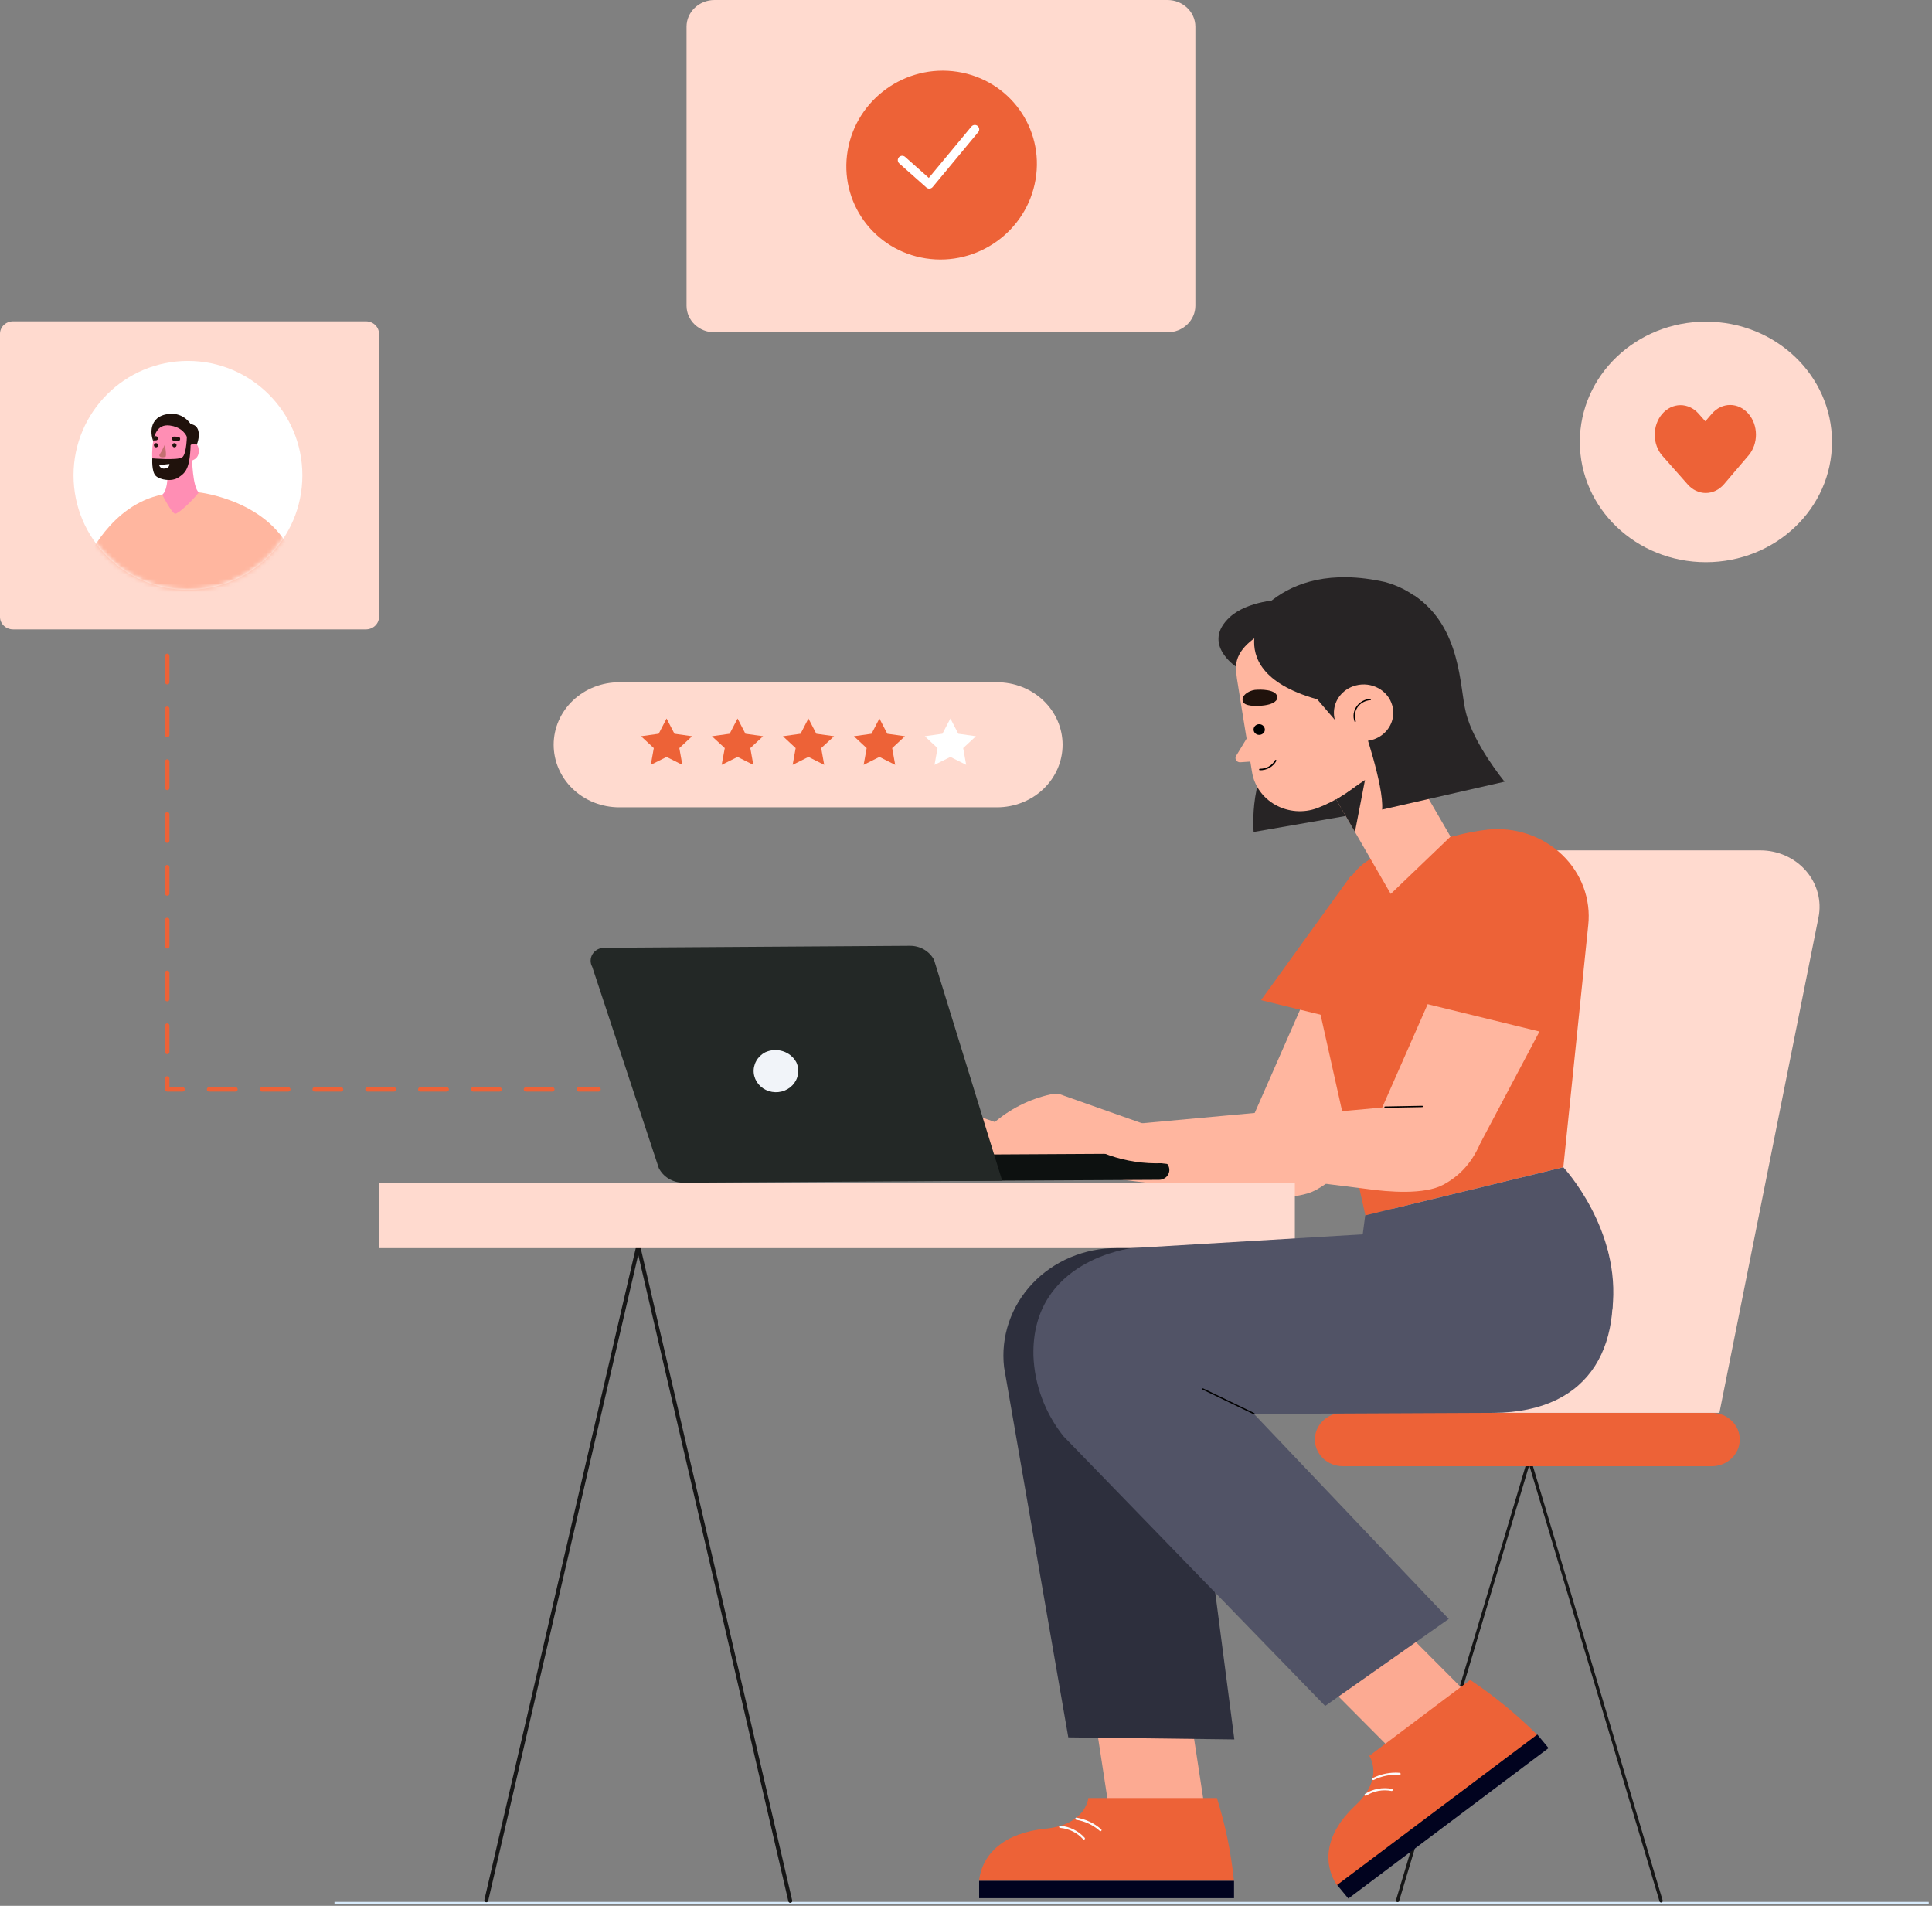 <svg width="439" height="433" viewBox="0 0 439 433" fill="none" xmlns="http://www.w3.org/2000/svg">
<rect x="0" y="0" width="439" height="433" fill="#808080" stroke="none"/>
<path d="M438.258 432.34H76" stroke="#D8EBFC" stroke-width="0.48" stroke-miterlimit="10"/>
<path d="M297.664 224.279L283.468 256.575L307.403 261.006L320.821 235.614L297.664 224.279Z" fill="#FFB69F"/>
<path d="M285.734 252.797L233.218 257.61L233.925 265.369L281.56 271.352C286.535 272.049 294.695 272.723 299.034 270.339C305.4 266.898 310.966 259.746 310.4 239.032L285.734 252.797Z" fill="#FFB69F"/>
<path d="M306.934 198.999C306.934 198.999 329.313 202.17 328.582 210.874C327.639 221.827 325.516 236.761 325.516 236.761L286.536 227.225L306.934 198.999Z" fill="#ED6237"/>
<path d="M236.613 258.622L211.876 249.94C211.212 249.772 210.513 249.772 209.848 249.94C204.884 251.034 200.311 253.362 196.596 256.688C196.266 256.984 196.024 257.357 195.894 257.771C195.764 258.185 195.751 258.624 195.857 259.044C195.962 259.464 196.182 259.85 196.494 260.163C196.806 260.476 197.199 260.704 197.633 260.826V260.826C202.569 262.14 207.841 261.651 212.419 259.454L213.857 258.757C220.213 263.78 228.392 266.205 236.613 265.504V258.622Z" fill="#FFB69F"/>
<path d="M146.391 277.222L110.5 431.733" stroke="#161616" stroke-width="0.89" stroke-linecap="round" stroke-linejoin="round"/>
<path d="M143.656 277.222L179.571 431.868" stroke="#161616" stroke-width="0.89" stroke-linecap="round" stroke-linejoin="round"/>
<path d="M294.222 268.698H86.068V283.564H294.222V268.698Z" fill="#FFDACF"/>
<path d="M263.236 268.046L216.238 268.293V262.333L260.713 262.086C261.681 262.059 262.638 262.294 263.472 262.764C264.307 263.233 264.985 263.918 265.429 264.739C265.626 265.09 265.721 265.484 265.706 265.882C265.69 266.279 265.565 266.665 265.342 267.001C265.119 267.338 264.807 267.611 264.437 267.795C264.067 267.978 263.653 268.065 263.236 268.046V268.046Z" fill="#0D1110"/>
<path d="M134.575 219.668L149.691 265.369C150.196 266.372 150.989 267.218 151.979 267.807C152.968 268.396 154.113 268.705 155.28 268.698L227.722 268.248L212.229 218.049C211.714 217.084 210.927 216.276 209.956 215.716C208.985 215.155 207.869 214.865 206.734 214.878L137.263 215.328C136.732 215.333 136.211 215.469 135.751 215.723C135.29 215.976 134.907 216.339 134.636 216.775C134.366 217.212 134.218 217.707 134.208 218.214C134.197 218.721 134.323 219.222 134.575 219.668V219.668Z" fill="#232826"/>
<path d="M180.939 241.327C181.343 242.183 181.477 243.134 181.324 244.062C181.17 244.99 180.737 245.856 180.077 246.553C179.416 247.25 178.557 247.748 177.604 247.987C176.651 248.226 175.646 248.195 174.712 247.898C173.777 247.601 172.954 247.051 172.342 246.314C171.73 245.578 171.356 244.688 171.266 243.752C171.176 242.816 171.374 241.876 171.836 241.046C172.297 240.216 173.002 239.532 173.864 239.078C175.118 238.496 176.56 238.405 177.883 238.826C179.205 239.246 180.302 240.144 180.939 241.327Z" fill="#F1F4F9"/>
<path d="M348.839 327.039L317.57 431.778" stroke="#161616" stroke-width="0.74" stroke-linecap="round" stroke-linejoin="round"/>
<path d="M346.125 327.039L377.441 431.868" stroke="#161616" stroke-width="0.74" stroke-linecap="round" stroke-linejoin="round"/>
<path d="M388.972 320.989H305.117C301.613 320.989 298.773 323.697 298.773 327.039V327.061C298.773 330.403 301.613 333.111 305.117 333.111H388.972C392.476 333.111 395.316 330.403 395.316 327.061V327.039C395.316 323.697 392.476 320.989 388.972 320.989Z" fill="#ED6237"/>
<path d="M390.693 320.989L413.214 208.423C413.585 206.569 413.523 204.659 413.031 202.831C412.539 201.002 411.63 199.3 410.369 197.845C409.107 196.391 407.524 195.22 405.733 194.416C403.942 193.613 401.987 193.196 400.008 193.197H316.436V320.989H390.693Z" fill="#FFDACF"/>
<path d="M318.322 192.859L314.619 193.871C308.512 195.558 306.177 199.809 303.796 205.432C300.409 213.308 299.113 221.86 300.023 230.329L310.257 276.142L355.227 265.189L360.886 210.2C361.205 207.27 360.834 204.309 359.8 201.534C358.767 198.758 357.096 196.237 354.911 194.156C352.726 192.074 350.082 190.484 347.171 189.501C344.259 188.518 341.155 188.167 338.083 188.474C335.526 188.773 332.996 189.254 330.513 189.913L318.322 192.859Z" fill="#ED6237"/>
<path d="M326.646 223.042L312.45 255.316L336.362 259.746L349.803 234.355L326.646 223.042Z" fill="#FFB69F"/>
<path d="M335.914 197.74C335.914 197.74 358.293 200.911 357.538 209.615C356.618 220.568 354.496 235.501 354.496 235.501L315.492 225.965L335.914 197.74Z" fill="#ED6237"/>
<path d="M314.692 251.56L262.199 256.373L262.907 264.155L310.541 270.115C315.517 270.812 323.653 271.487 328.015 269.125C334.359 265.662 339.924 258.51 339.358 237.796L314.692 251.56Z" fill="#FFB69F"/>
<path d="M314.714 251.538L323.156 251.38" stroke="black" stroke-width="0.3" stroke-linecap="round" stroke-linejoin="round"/>
<path d="M265.594 257.363L240.857 248.614C240.193 248.445 239.494 248.445 238.829 248.614C233.857 249.706 229.277 252.034 225.553 255.361C225.223 255.658 224.982 256.034 224.854 256.449C224.726 256.864 224.715 257.304 224.823 257.724C224.93 258.145 225.153 258.53 225.468 258.842C225.782 259.154 226.178 259.38 226.614 259.499V259.499C231.541 260.823 236.81 260.333 241.376 258.127L242.838 257.43C249.197 262.447 257.374 264.871 265.594 264.177V257.363Z" fill="#FFB69F"/>
<path d="M252.603 414.954H274.368L269.11 380.499H247.32L252.603 414.954Z" fill="#FCAA92"/>
<path d="M276.513 408.5H247.296C247.296 408.5 246.801 414.55 237.557 415.472C228.313 416.394 223.196 421.05 222.465 427.302H280.381C279.74 420.929 278.445 414.631 276.513 408.5Z" fill="#ED6237"/>
<path d="M222.486 431.26H280.402V427.324H222.486V431.26Z" fill="#01031F"/>
<path d="M244.584 413.2C246.633 413.535 248.535 414.434 250.055 415.787" stroke="#FBFBFB" stroke-width="0.49" stroke-linecap="round" stroke-linejoin="round"/>
<path d="M240.904 415.044C242.991 415.225 244.921 416.178 246.281 417.698" stroke="#FBFBFB" stroke-width="0.49" stroke-linecap="round" stroke-linejoin="round"/>
<path d="M228.148 310.598L242.745 394.713L280.475 395.185L265.949 283.564H253.663C250.064 283.554 246.503 284.268 243.212 285.659C239.922 287.051 236.977 289.089 234.569 291.64C232.161 294.192 230.344 297.199 229.238 300.466C228.131 303.733 227.76 307.185 228.148 310.598V310.598Z" fill="#2D2F3D"/>
<path d="M319.478 400.853L336.598 387.988L308.701 359.987L291.604 372.829L319.478 400.853Z" fill="#FCAA92"/>
<path d="M334.075 381.668L311.131 398.919C311.131 398.919 314.668 403.934 307.994 410.164C301.321 416.394 300.331 423.029 303.821 428.382L349.333 394.173C344.688 389.539 339.578 385.35 334.075 381.668V381.668Z" fill="#ED6237"/>
<path d="M306.38 431.341L351.869 397.152L349.315 394.061L303.826 428.25L306.38 431.341Z" fill="#01031F"/>
<path d="M312.05 404.182C313.881 403.256 315.951 402.85 318.016 403.012" stroke="#FBFBFB" stroke-width="0.49" stroke-linecap="round" stroke-linejoin="round"/>
<path d="M310.307 407.757C311.169 407.212 312.136 406.834 313.151 406.645C314.167 406.456 315.211 406.459 316.226 406.655" stroke="#FBFBFB" stroke-width="0.49" stroke-linecap="round" stroke-linejoin="round"/>
<path d="M365.274 284.014L326.883 279.403L257.2 283.564C257.2 283.564 234.326 286.173 234.821 307.989C235.065 314.615 237.445 321.008 241.636 326.296L301.109 387.583L329.194 367.814L284.932 321.236L339.381 320.989C361.855 320.831 369.731 305.02 365.274 284.014Z" fill="#515366"/>
<path d="M284.93 321.169L273.328 315.568" stroke="black" stroke-width="0.3" stroke-linecap="round" stroke-linejoin="round"/>
<path d="M355.227 265.189C355.227 265.189 368.48 279.336 366.357 297.553L309.078 284.734L310.21 276.142L355.227 265.189Z" fill="#515366"/>
<path d="M305.212 169.222L291.535 168.344C283.564 174.867 284.861 189.013 284.861 189.013L307.547 185.078L305.212 169.222Z" fill="#272425"/>
<path d="M301.91 178.668L316.012 203.093L329.595 190.07L312.239 160.113L301.91 178.668Z" fill="#FFB69F"/>
<path d="M307.876 189.013L310.163 177.206L303.607 181.614L307.876 189.013Z" fill="#272425"/>
<path d="M288.939 138.837C288.939 138.837 279.318 142.143 281.063 154.153C281.063 154.153 282.431 162.857 284.483 175.339C284.722 176.896 285.326 178.381 286.249 179.684C287.173 180.988 288.392 182.077 289.817 182.869C291.242 183.662 292.835 184.139 294.48 184.264C296.124 184.39 297.777 184.16 299.315 183.593C303.791 181.868 307.816 179.227 311.106 175.856L315.822 169.717C326.481 153.073 309.809 132.337 290.354 138.365L288.939 138.837Z" fill="#FFB69F"/>
<path d="M284.413 165.915L280.923 171.651C280.811 171.8 280.745 171.977 280.734 172.16C280.723 172.344 280.767 172.527 280.861 172.687C280.955 172.848 281.095 172.979 281.265 173.067C281.435 173.154 281.627 173.193 281.819 173.18L286.418 172.865L284.413 165.915Z" fill="#FFB69F"/>
<path d="M306.247 157.886C306.247 157.886 306.601 127.929 282.666 144.257C282.666 144.257 289.74 126.669 314.69 132.225C317.564 132.989 320.229 134.343 322.498 136.192C324.767 138.042 326.585 140.341 327.825 142.93C330.819 150.667 327.447 158.314 322.401 172.168L311.766 163.959C310.168 161.746 308.317 159.709 306.247 157.886V157.886Z" fill="#272425"/>
<path d="M313.065 147.946L310.093 160.9C274.721 156.762 287.054 139.107 287.054 139.107C287.054 139.107 312.735 126.557 313.065 147.946Z" fill="#272425"/>
<path d="M297.311 156.559L303.324 163.554L307.71 153.591L297.311 156.559Z" fill="#272425"/>
<path d="M296.745 140.051C296.745 140.051 281.064 143.56 280.852 151.454C280.852 151.454 272.928 146.236 279.437 140.209C283.493 136.453 291.227 136.205 291.227 136.205C302.004 132 296.745 140.051 296.745 140.051Z" fill="#272425"/>
<path d="M309.573 164.386C309.573 164.386 314.502 178.51 314.054 183.931L341.88 177.588C341.88 177.588 334.805 169.019 333.084 161.845C331.622 156.155 332.164 142.503 321.293 135.238L319.949 153.231L309.573 164.386Z" fill="#272425"/>
<path d="M316.344 160.225C316.699 161.453 316.665 162.754 316.244 163.964C315.824 165.173 315.036 166.236 313.981 167.018C312.927 167.799 311.652 168.265 310.32 168.355C308.987 168.445 307.657 168.155 306.497 167.523C305.337 166.891 304.4 165.945 303.805 164.804C303.21 163.664 302.983 162.38 303.154 161.117C303.325 159.853 303.885 158.666 304.764 157.707C305.642 156.747 306.8 156.058 308.09 155.727C308.942 155.506 309.831 155.446 310.706 155.552C311.582 155.658 312.427 155.928 313.194 156.346C313.96 156.763 314.633 157.321 315.173 157.987C315.714 158.652 316.112 159.413 316.344 160.225Z" fill="#FFB69F"/>
<path d="M307.925 163.869C307.727 163.326 307.664 162.747 307.74 162.177C307.816 161.606 308.029 161.061 308.362 160.582C308.695 160.103 309.14 159.704 309.661 159.416C310.182 159.128 310.766 158.958 311.368 158.921" stroke="black" stroke-width="0.3" stroke-linecap="round" stroke-linejoin="round"/>
<path d="M287.29 165.263C287.361 165.405 287.401 165.558 287.408 165.715C287.416 165.871 287.39 166.028 287.333 166.174C287.276 166.321 287.188 166.456 287.075 166.57C286.963 166.684 286.827 166.775 286.677 166.838C286.448 166.944 286.191 166.982 285.94 166.947C285.688 166.913 285.453 166.807 285.265 166.644C285.077 166.481 284.944 166.268 284.884 166.033C284.824 165.797 284.839 165.55 284.927 165.322C285.016 165.095 285.174 164.898 285.381 164.757C285.587 164.616 285.834 164.537 286.088 164.531C286.342 164.525 286.592 164.591 286.807 164.722C287.021 164.852 287.189 165.041 287.29 165.263V165.263Z" fill="black"/>
<path d="M286.275 174.822C287.012 174.838 287.738 174.657 288.371 174.299C289.005 173.941 289.52 173.421 289.86 172.798" stroke="black" stroke-width="0.34" stroke-linecap="round" stroke-linejoin="round"/>
<path d="M285.756 156.694C285.756 156.694 290.473 156.402 290.237 158.651C290.237 158.651 290.095 160.203 286.063 160.36C283.115 160.473 282.266 159.843 282.337 158.809C282.408 157.774 284.058 156.672 285.756 156.694Z" fill="#20120C"/>
<path d="M265.276 0H162.343C158.84 0 156 2.709 156 6.05V69.451C156 72.793 158.84 75.501 162.343 75.501H265.276C268.78 75.501 271.62 72.793 271.62 69.451V6.05C271.62 2.709 268.78 0 265.276 0Z" fill="#FFDACF"/>
<path d="M235.302 40.817C237.299 29.112 229.361 18.141 217.574 16.312C205.786 14.483 194.612 22.489 192.615 34.194C190.619 45.899 198.556 56.87 210.344 58.699C222.131 60.528 233.306 52.522 235.302 40.817Z" fill="#ED6237"/>
<path d="M205 36.388L211.159 41.854L221.5 29.388" stroke="white" stroke-width="2" stroke-linecap="round" stroke-linejoin="round"/>
<path d="M226.545 155.007H140.708C138.752 155.005 136.815 155.369 135.007 156.081C133.199 156.793 131.555 157.838 130.171 159.156C128.787 160.474 127.689 162.04 126.94 163.763C126.19 165.486 125.805 167.334 125.805 169.199C125.805 172.969 127.375 176.584 130.17 179.25C132.965 181.916 136.755 183.413 140.708 183.413H226.545C230.497 183.413 234.288 181.916 237.083 179.25C239.878 176.584 241.448 172.969 241.448 169.199V169.199C241.448 167.334 241.062 165.486 240.313 163.763C239.564 162.04 238.466 160.474 237.081 159.156C235.697 157.838 234.054 156.793 232.246 156.081C230.438 155.369 228.501 155.005 226.545 155.007V155.007Z" fill="#FFDACF"/>
<path d="M151.46 163.239L153.252 166.703L157.261 167.265L154.361 169.964L155.045 173.765L151.46 171.965L147.876 173.765L148.56 169.964L145.659 167.265L149.668 166.703L151.46 163.239Z" fill="#ED6237"/>
<path d="M167.59 163.239L169.382 166.703L173.391 167.265L170.491 169.964L171.175 173.765L167.59 171.965L163.982 173.765L164.69 169.964L161.766 167.265L165.798 166.703L167.59 163.239Z" fill="#ED6237"/>
<path d="M183.697 163.239L185.489 166.703L189.521 167.265L186.597 169.964L187.281 173.765L183.697 171.965L180.112 173.765L180.796 169.964L177.896 167.265L181.904 166.703L183.697 163.239Z" fill="#ED6237"/>
<path d="M199.825 163.239L201.618 166.703L205.626 167.265L202.726 169.964L203.41 173.765L199.825 171.965L196.241 173.765L196.925 169.964L194.024 167.265L198.033 166.703L199.825 163.239Z" fill="#ED6237"/>
<path d="M215.956 163.239L217.749 166.703L221.757 167.265L218.857 169.964L219.541 173.765L215.956 171.965L212.348 173.765L213.032 169.964L210.132 167.265L214.141 166.703L215.956 163.239Z" fill="white"/>
<path d="M387.629 127.726C403.453 127.726 416.28 115.492 416.28 100.4C416.28 85.308 403.453 73.074 387.629 73.074C371.805 73.074 358.978 85.308 358.978 100.4C358.978 115.492 371.805 127.726 387.629 127.726Z" fill="#FFDACF"/>
<path d="M397.278 93.979C396.734 93.352 396.088 92.854 395.377 92.514C394.665 92.175 393.902 92 393.132 92C392.362 92 391.599 92.175 390.887 92.514C390.176 92.854 389.53 93.352 388.986 93.979L387.499 95.714L385.966 93.979C384.861 92.725 383.367 92.028 381.814 92.041C380.261 92.053 378.776 92.775 377.686 94.045C376.596 95.316 375.989 97.033 376 98.818C376.011 100.603 376.638 102.31 377.744 103.563L383.458 110.024C384 110.65 384.644 111.147 385.353 111.486C386.063 111.825 386.824 112 387.592 112C388.361 112 389.122 111.825 389.831 111.486C390.541 111.147 391.185 110.65 391.727 110.024L397.348 103.429C398.419 102.16 399.013 100.456 399 98.688C398.987 96.919 398.368 95.227 397.278 93.979V93.979Z" fill="#ED6237"/>
<path d="M83.148 73H2.971C1.33 73 0 74.269 0 75.834V140.157C0 141.722 1.33 142.991 2.971 142.991H83.148C84.789 142.991 86.119 141.722 86.119 140.157V75.834C86.119 74.269 84.789 73 83.148 73Z" fill="#FFDACF"/>
<circle cx="42.705" cy="108" r="26" fill="white"/>
<mask id="mask0_3943_9081" style="mask-type:alpha" maskUnits="userSpaceOnUse" x="16" y="82" width="53" height="52">
<circle cx="42.705" cy="108" r="26" fill="#FFEDF3"/>
</mask>
<g mask="url(#mask0_3943_9081)">
<path d="M43.331 96.359C43.331 96.359 41.507 93.245 37.561 94.173C33.337 95.165 34.329 99.709 35.129 100.807C39.427 106.695 37.753 104.807 40.547 104.562C43.993 104.274 42.563 104.594 44.067 102.3C45.454 100.157 45.87 96.626 43.331 96.359Z" fill="#20120C"/>
<path d="M42.99 101.298C42.99 101.298 43.032 97.255 38.595 96.669C35.577 96.264 34.638 99.09 34.574 102.898C34.51 106.706 35.641 109.202 38.232 108.637C40.963 108.029 42.584 106.759 43.224 104.711C43.224 104.711 45.326 104.498 45.155 102.237C44.963 99.73 42.99 101.298 42.99 101.298Z" fill="#FF8EB4"/>
<path d="M36.856 112.37C36.856 112.37 38.051 111.858 38.062 107.868L43.619 103.847C43.619 103.847 43.747 110.898 45.197 111.858C45.197 111.858 44.462 119.665 40.131 119.868C37.496 119.985 37.091 114.311 36.856 112.37Z" fill="#FF8EB4"/>
<path d="M37.443 101.021C37.443 101.021 36.75 102.557 36.323 103.154C35.929 103.698 36.558 104.061 37.561 103.805C37.966 103.698 37.443 101.021 37.443 101.021Z" fill="#C47071"/>
<path d="M36.857 112.37C36.857 112.37 39.054 116.69 39.8 116.722C40.483 116.754 43.512 114.002 45.187 111.858C45.187 111.858 61.613 113.628 66.616 126.577C66.616 126.577 43.267 147.377 19.705 127.345C19.716 127.345 25.07 114.716 36.857 112.37Z" fill="#FFB69F"/>
<path d="M35.449 101.628C35.714 101.628 35.929 101.414 35.929 101.149C35.929 100.883 35.714 100.669 35.449 100.669C35.184 100.669 34.969 100.883 34.969 101.149C34.969 101.414 35.184 101.628 35.449 101.628Z" fill="#20120C"/>
<path d="M39.64 101.628C39.905 101.628 40.12 101.414 40.12 101.149C40.12 100.883 39.905 100.669 39.64 100.669C39.375 100.669 39.16 100.883 39.16 101.149C39.16 101.414 39.375 101.628 39.64 101.628Z" fill="#20120C"/>
<path d="M40.547 99.261C40.195 99.207 39.843 99.186 39.491 99.186C39.235 99.186 39.043 99.474 39.064 99.719C39.096 99.997 39.331 100.146 39.597 100.146C39.864 100.146 40.131 100.167 40.387 100.21C41.005 100.306 41.155 99.357 40.547 99.261Z" fill="#20120C"/>
<path d="M35.459 99.101C35.331 99.09 35.203 99.09 35.075 99.101C34.947 99.421 34.883 99.762 34.809 100.103C34.83 100.103 34.851 100.103 34.873 100.093C34.915 100.082 34.969 100.071 35.011 100.061C35.033 100.061 35.054 100.05 35.075 100.05C35.075 100.05 35.086 100.05 35.097 100.05C35.203 100.05 35.31 100.05 35.417 100.05C35.662 100.061 35.918 99.837 35.918 99.591C35.918 99.335 35.726 99.122 35.459 99.101Z" fill="#20120C"/>
<path d="M42.477 98.546C42.477 98.546 42.477 103.25 41.358 103.932C40.238 104.615 34.606 104.135 34.606 104.135C34.606 104.135 34.403 107.111 35.363 108.082C36.334 109.052 39.054 109.49 40.547 108.476C42.04 107.463 43.16 106.684 43.309 101.084C43.309 101.095 43.566 98.802 42.477 98.546Z" fill="#20120C"/>
<path d="M36.163 105.66L38.499 105.415C38.499 105.415 38.563 106.343 37.443 106.45C36.366 106.556 36.163 105.66 36.163 105.66Z" fill="white"/>
</g>
<path d="M38 149V247.5H136" stroke="#ED6237" stroke-linecap="round" stroke-linejoin="round" stroke-dasharray="6 6"/>
</svg>